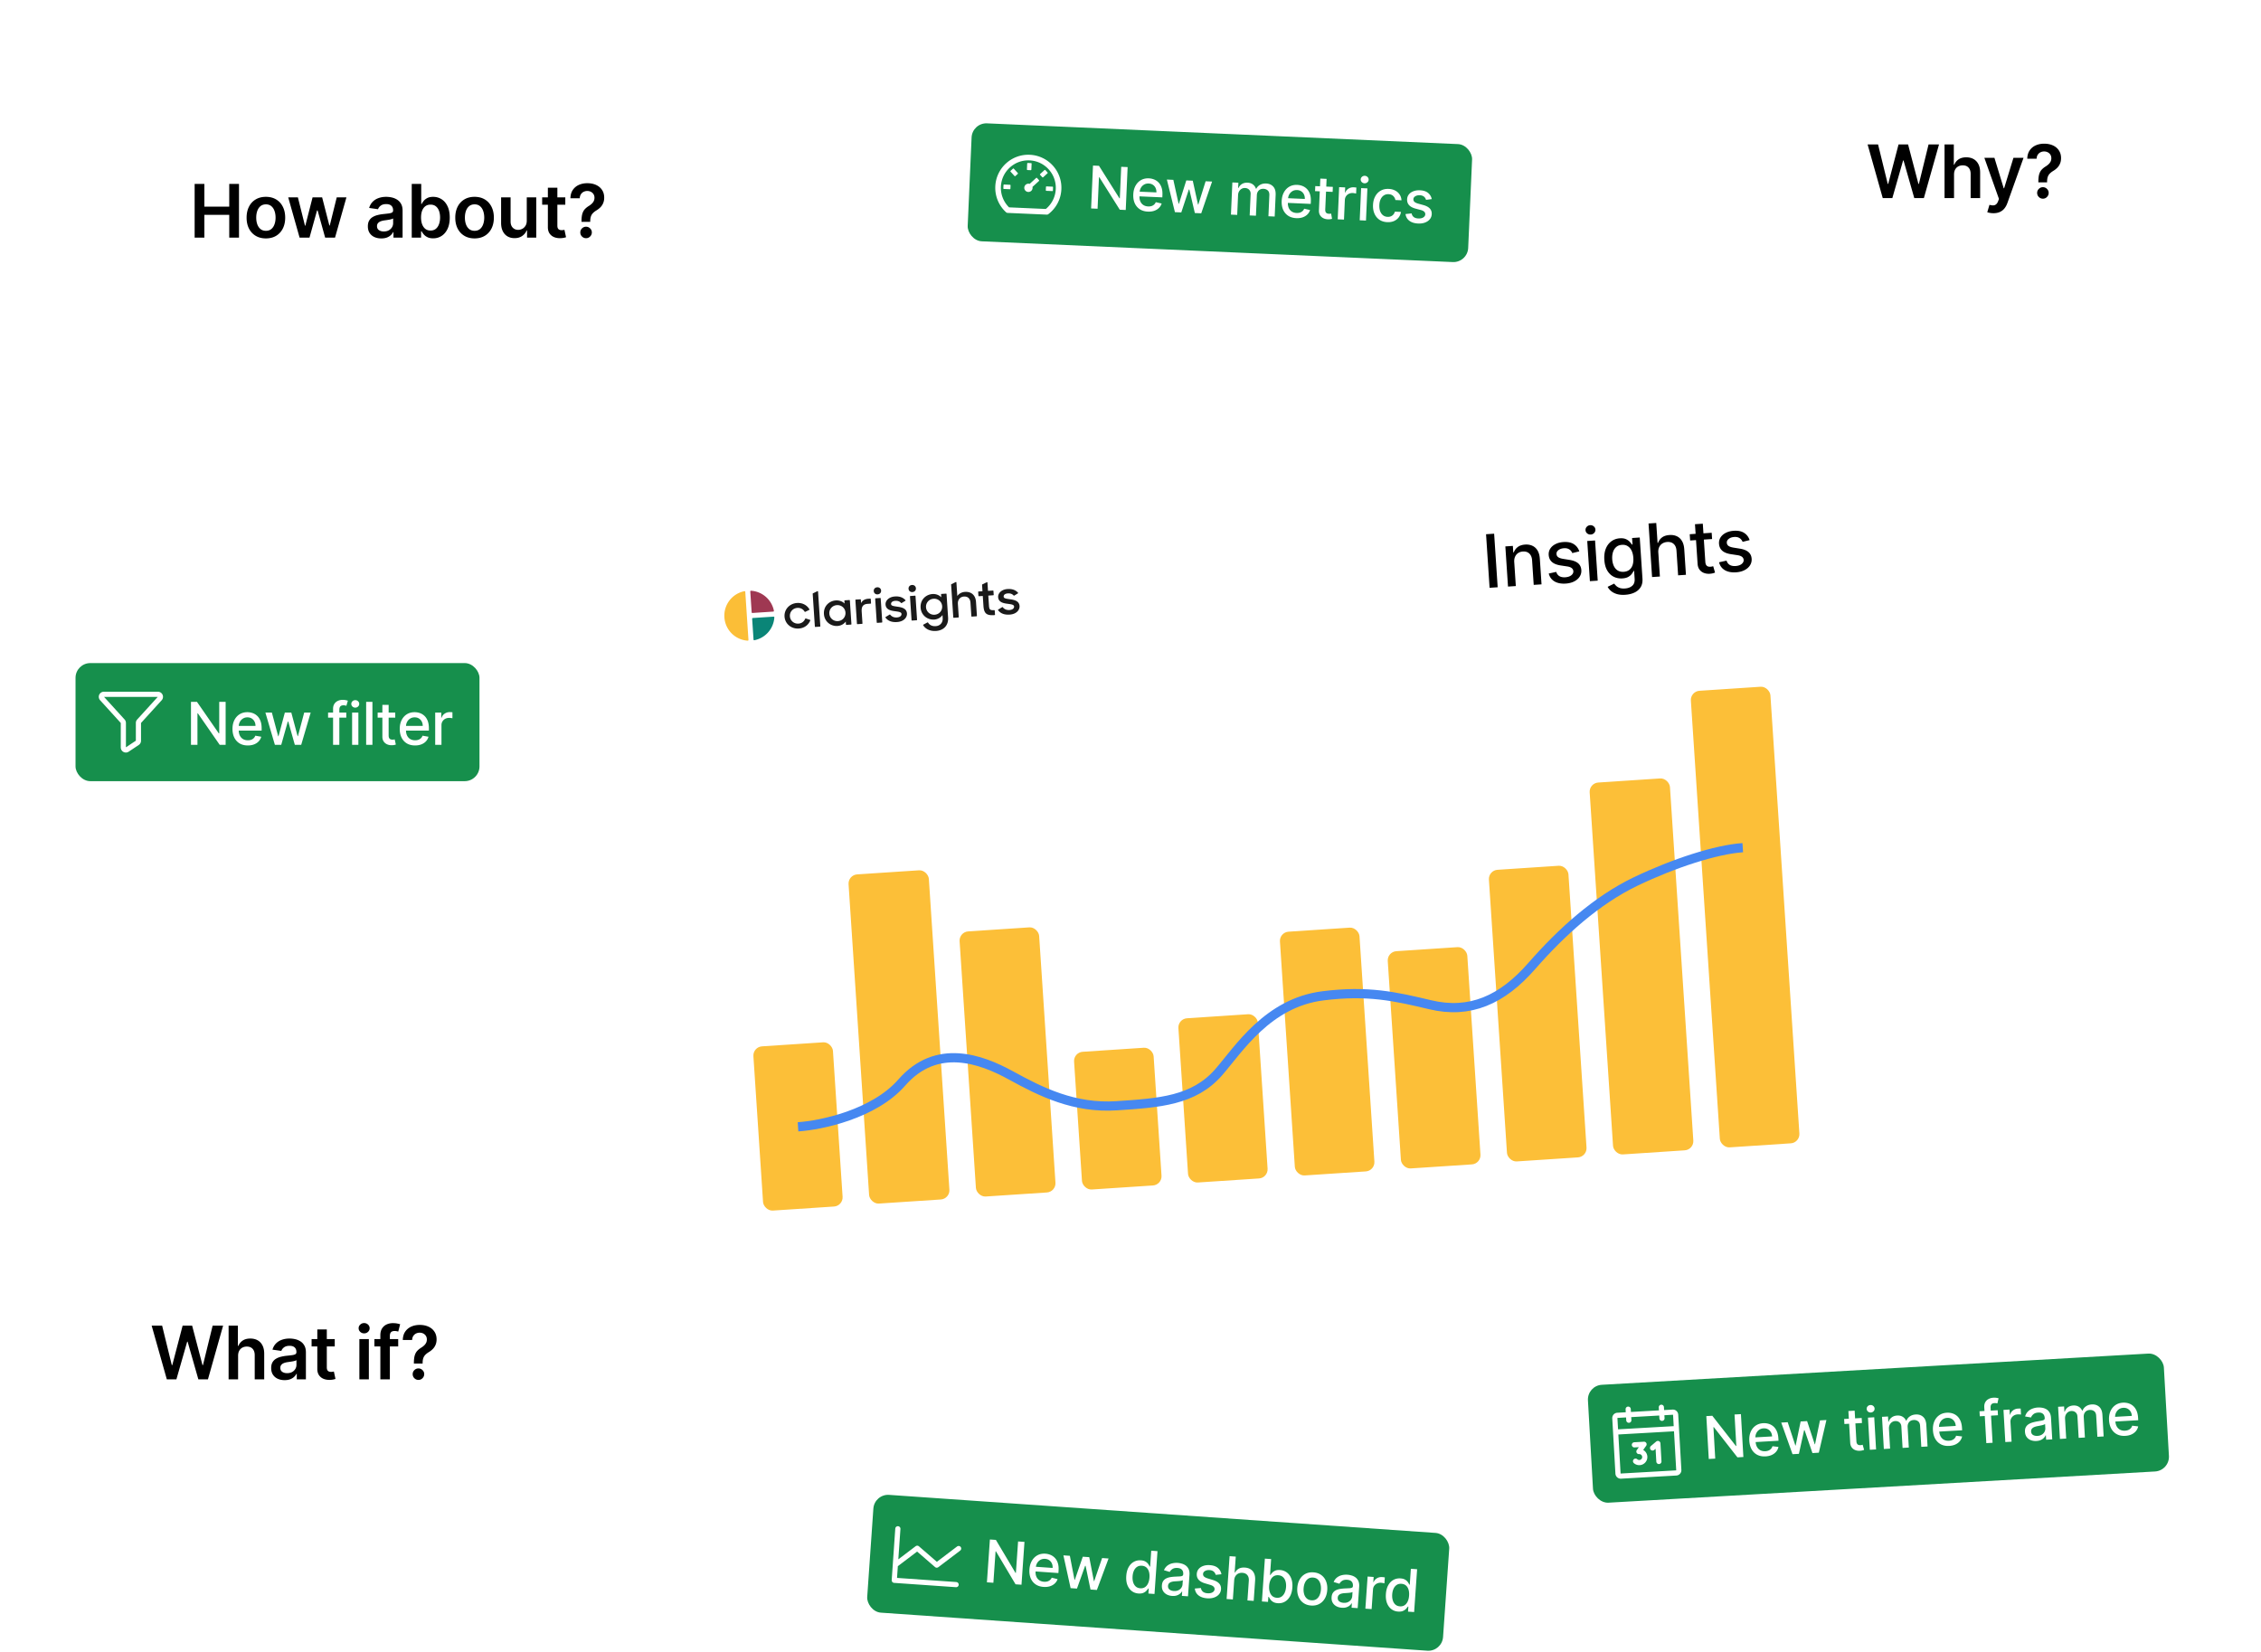 <svg xmlns="http://www.w3.org/2000/svg" width="3063" height="2239" fill="none"><g filter="url(#a)"><rect width="1567" height="1000" x="894.039" y="728.41" fill="#fff" rx="30" transform="rotate(-3.78 894.039 728.41)"/></g><path fill="#1A1A1A" d="M1082.02 851.65c7.85-.519 13.22-4.956 15.69-10.972.13-.314-.04-.664-.38-.773l-5.68-1.887a.667.667 0 0 0-.82.377c-1.46 3.555-4.64 6.295-9.11 6.59-6.22.412-11.24-4.069-11.63-9.926-.39-5.923 3.93-10.955 10.09-11.362 4.28-.282 7.82 1.663 9.87 5.081.17.289.55.408.85.256l5.34-2.618c.31-.152.44-.516.27-.809-3.12-5.512-9.33-9.057-16.77-8.565-10.1.667-17.56 8.714-16.91 18.497.63 9.584 8.96 16.787 19.19 16.111Zm21.89-2.722c.02.334.32.586.66.563l6.15-.406a.619.619 0 0 0 .59-.646l-3.1-46.883c-.03-.434-.51-.696-.91-.499l-5.98 2.917a.612.612 0 0 0-.35.582l2.94 44.372Zm30.65-.75c4.57-.301 8.79-2.586 11.2-6.021l.27 3.987c.02.334.32.587.67.564l6.14-.406a.62.62 0 0 0 .59-.647l-2.12-32.066a.617.617 0 0 0-.67-.564l-6.14.406a.62.62 0 0 0-.59.647l.24 3.721c-2.76-2.893-7.24-4.535-11.81-4.233-9.06.599-16.85 7.798-16.15 18.447.7 10.581 9.58 16.746 18.37 16.165Zm.61-6.591c-6.16.407-11.25-4.069-11.65-10.126-.4-6.056 4.06-11.097 10.22-11.503 6.29-.416 11.25 4.136 11.64 10.059.39 5.99-3.92 11.154-10.21 11.57Zm25.75 3.573c.02.335.32.587.67.564l6.21-.411a.619.619 0 0 0 .59-.646l-1.05-15.9c-.46-6.922 1.9-10.153 8.19-10.569l3.87-.255a.62.62 0 0 0 .59-.647l-.37-5.578c-.02-.334-.32-.586-.67-.564l-2.69.178c-4.84.32-8.11 2.408-9.75 5.925l-.31-4.652a.617.617 0 0 0-.67-.564l-6.14.406a.62.62 0 0 0-.59.647l2.12 32.066Zm26.82-1.772c.02.334.32.587.66.564l6.22-.411a.626.626 0 0 0 .59-.646l-2.12-32.067a.623.623 0 0 0-.67-.563l-6.21.41c-.35.023-.62.313-.59.647l2.12 32.066Zm-4.06-42.506c.18 2.796 2.32 4.66 5.29 4.463 2.91-.192 4.85-2.325 4.67-5.121-.19-2.795-2.4-4.654-5.3-4.462-2.91.192-4.85 2.325-4.66 5.12Zm31.46 41.971c9.62-.568 13.88-6.598 13.55-11.59-.47-6.988-7.16-8.417-13.05-9.231-5.33-.784-8.34-1.12-8.5-3.516-.15-2.196 1.67-4.121 5.75-4.391 3.43-.226 5.98.834 7.78 2.844.21.237.57.3.85.131l4.93-3.013c.31-.193.39-.608.15-.88-3.16-3.536-7.69-5.428-14.1-5.005-8.23.477-13.17 5.683-12.82 10.941.45 6.855 6.8 8.307 12.75 9.05 4.49.639 8.68.964 8.86 3.693.16 2.329-1.92 4.472-6.21 4.755-3.94.26-6.91-1.044-9.1-3.73a.667.667 0 0 0-.86-.151l-5.35 3.258c-.3.183-.39.57-.18.846 3.31 4.379 8.35 6.465 15.55 5.989Zm19.75-2.58c.02.334.32.586.66.563l6.22-.411a.626.626 0 0 0 .59-.646l-2.12-32.067c-.02-.334-.32-.586-.67-.563l-6.21.41c-.35.023-.62.313-.59.647l2.12 32.067Zm-4.06-42.506c.18 2.795 2.32 4.659 5.29 4.462 2.91-.191 4.85-2.325 4.67-5.12-.19-2.796-2.39-4.655-5.3-4.463-2.91.192-4.85 2.326-4.66 5.121Zm34.71 41.756c4.57-.302 8.86-2.657 11.27-6.159l.27 4.193c.38 5.724-3.13 10.434-9.42 10.85-4.99.33-8.37-1.552-10.39-4.773a.672.672 0 0 0-.88-.234l-5.53 2.983a.579.579 0 0 0-.23.818c3.08 4.933 9.1 8.28 17.46 7.728 11.07-.731 16.95-8.339 16.31-18.123l-2.11-31.873c-.02-.334-.32-.586-.67-.563l-6.14.406a.619.619 0 0 0-.59.646l.26 3.921c-2.84-3.021-7.26-4.734-11.83-4.432-9.06.598-16.85 7.798-16.15 18.446.7 10.582 9.59 16.746 18.37 16.166Zm.61-6.591c-6.16.407-11.25-4.07-11.65-10.126-.4-6.056 4.06-11.097 10.22-11.504 6.29-.416 11.25 4.136 11.64 10.06.4 5.99-3.92 11.154-10.21 11.57Zm25.28 3.604c.02.334.32.587.67.564l6.14-.406a.62.62 0 0 0 .59-.647l-1.17-17.697c-.39-5.857 3.18-9.702 8.09-10.027 5.6-.37 8.6 2.908 8.96 8.432l1.2 18.163a.63.63 0 0 0 .67.564l6.29-.416c.34-.023.61-.312.58-.646l-1.24-18.829c-.6-9.051-6.28-14.156-15-13.58-4.5.297-8.17 2.478-10.33 5.562l-1.22-18.401c-.03-.434-.51-.697-.91-.498l-5.91 2.908a.588.588 0 0 0-.34.581l2.93 44.373Zm34.05-29.255c.03.334.33.586.67.563l5.25-.347.88 13.311c.69 10.382 4.08 13.367 14.6 12.672l.48-.032c.34-.023.61-.312.58-.646l-.36-5.512c-.02-.334-.32-.586-.67-.567-5.8.317-6.78-.689-7.16-6.475l-.88-13.244 6.71-.443a.62.62 0 0 0 .59-.647l-.35-5.179a.613.613 0 0 0-.66-.563l-6.71.442-.74-11.189c-.03-.433-.5-.695-.91-.5l-6.04 2.926c-.23.11-.37.34-.35.583l.57 8.674-5.25.347a.62.62 0 0 0-.59.647l.34 5.179Zm42.19 25.493c9.62-.569 13.88-6.598 13.55-11.59-.47-6.988-7.16-8.417-13.05-9.231-5.33-.784-8.34-1.12-8.5-3.516-.15-2.196 1.67-4.121 5.75-4.391 3.43-.227 5.98.834 7.78 2.843.21.237.57.3.85.132l4.93-3.013c.31-.194.39-.608.15-.881-3.16-3.535-7.69-5.427-14.1-5.004-8.23.477-13.17 5.683-12.82 10.941.45 6.855 6.8 8.307 12.75 9.05 4.49.639 8.68.964 8.86 3.692.16 2.33-1.93 4.472-6.21 4.756-3.94.26-6.91-1.044-9.1-3.73a.667.667 0 0 0-.86-.152l-5.35 3.258c-.3.184-.39.57-.18.846 3.31 4.38 8.35 6.466 15.55 5.99Z"/><path fill="#0A8577" d="M1019.84 837.396a.96.96 0 0 0-.89 1.013l1.87 28.236a.93.93 0 0 0 1.1.861c15.06-2.98 26.12-15.672 27.09-30.99a.923.923 0 0 0-.99-.982l-28.18 1.862Z"/><path fill="#9F3852" d="m1018.28 829.683-1.87-28.243a.929.929 0 0 1 .98-.998c15.29.976 28.05 12.099 31.03 27.156a.932.932 0 0 1-.86 1.105l-28.27 1.868a.95.95 0 0 1-1.01-.888Z"/><path fill="#FBBE37" d="m1013.95 867.101-4.31-65.214a.925.925 0 0 0-1.1-.861 33.792 33.792 0 0 0-27.184 35.483 33.786 33.786 0 0 0 31.614 31.591.93.93 0 0 0 .98-.999Z"/><path fill="#000" d="m2024.12 723.157 4.79 72.569-10.95.724-4.79-72.569 10.95-.724Zm27.25 38.628 2.13 32.316-10.59.7-3.6-54.427 10.17-.672.59 8.859.67-.045c1.06-2.964 2.87-5.409 5.42-7.333 2.58-1.926 5.91-3.025 10-3.295 3.71-.245 7.01.32 9.9 1.695 2.89 1.351 5.2 3.5 6.94 6.446 1.73 2.946 2.75 6.663 3.05 11.151l2.28 34.619-10.59.7-2.2-33.343c-.26-3.945-1.5-6.96-3.7-9.045-2.2-2.108-5.1-3.044-8.69-2.806-2.46.162-4.61.838-6.45 2.027-1.82 1.188-3.21 2.847-4.19 4.975-.95 2.103-1.33 4.596-1.14 7.478Zm88.14-14.686-9.49 2.335c-.48-1.202-1.2-2.329-2.14-3.381-.93-1.054-2.14-1.887-3.66-2.499-1.51-.612-3.36-.846-5.56-.7-3 .198-5.46 1.037-7.38 2.516-1.92 1.455-2.81 3.234-2.67 5.337.12 1.819.89 3.239 2.31 4.26s3.65 1.787 6.7 2.298l8.78 1.413c5.08.826 8.93 2.363 11.55 4.61 2.61 2.247 4.05 5.296 4.3 9.147.22 3.26-.53 6.228-2.25 8.904-1.7 2.651-4.18 4.808-7.44 6.47-3.24 1.661-7.05 2.637-11.45 2.927-6.09.403-11.15-.567-15.17-2.912-4.03-2.367-6.63-5.932-7.83-10.693l10.14-2.236c.82 2.627 2.26 4.561 4.34 5.8 2.07 1.215 4.7 1.717 7.89 1.507 3.47-.23 6.2-1.134 8.18-2.712 1.99-1.602 2.91-3.454 2.77-5.557-.11-1.701-.85-3.088-2.2-4.161-1.33-1.075-3.31-1.822-5.95-2.24l-9.34-1.411c-5.16-.822-9.04-2.417-11.64-4.783-2.57-2.369-3.99-5.49-4.25-9.364-.21-3.213.5-6.083 2.14-8.612 1.64-2.528 3.99-4.57 7.07-6.125 3.07-1.58 6.65-2.504 10.74-2.774 5.88-.389 10.6.581 14.14 2.909 3.55 2.304 6 5.547 7.37 9.727Zm14.34 40.371-3.6-54.426 10.59-.701 3.6 54.427-10.59.7Zm1.19-63.178c-1.84.122-3.46-.388-4.87-1.529-1.38-1.166-2.13-2.611-2.24-4.336-.11-1.748.44-3.279 1.65-4.593 1.24-1.34 2.79-2.07 4.63-2.192 1.84-.122 3.45.401 4.84 1.567 1.4 1.141 2.16 2.585 2.27 4.333.12 1.725-.44 3.257-1.68 4.596-1.22 1.314-2.75 2.032-4.6 2.154Zm46.8 81.645c-4.32.285-8.08-.036-11.28-.963-3.16-.93-5.79-2.263-7.88-3.999-2.08-1.737-3.68-3.684-4.79-5.84l8.85-4.358c.71.997 1.63 2.039 2.77 3.127 1.17 1.109 2.7 2.016 4.6 2.721 1.92.704 4.34.959 7.27.765 4.02-.265 7.27-1.465 9.76-3.599 2.5-2.11 3.6-5.291 3.32-9.543l-.7-10.702-.68.045c-.56 1.2-1.39 2.548-2.51 4.045-1.08 1.495-2.63 2.831-4.64 4.008s-4.68 1.875-8.01 2.095c-4.3.285-8.24-.463-11.82-2.243-3.56-1.806-6.48-4.614-8.75-8.427-2.24-3.837-3.56-8.65-3.94-14.437-.38-5.788.27-10.813 1.96-15.077 1.71-4.265 4.22-7.61 7.52-10.035 3.3-2.448 7.14-3.817 11.51-4.106 3.38-.223 6.14.164 8.3 1.16 2.15.973 3.85 2.166 5.11 3.577 1.28 1.41 2.27 2.661 2.99 3.753l.78-.051-.59-8.823 10.38-.687 3.68 55.632c.31 4.677-.52 8.588-2.5 11.731-1.97 3.144-4.77 5.559-8.38 7.245-3.59 1.685-7.7 2.68-12.33 2.986Zm-2.17-31.14c3.05-.201 5.58-1.08 7.59-2.636 2.03-1.582 3.5-3.743 4.41-6.484.93-2.767 1.27-6.028 1.03-9.784-.25-3.661-1-6.85-2.27-9.566-1.27-2.715-3.01-4.783-5.22-6.203-2.2-1.444-4.85-2.064-7.95-1.859-3.19.21-5.79 1.213-7.81 3.007-2.02 1.77-3.48 4.097-4.38 6.98-.87 2.881-1.2 6.058-.97 9.531.24 3.567.99 6.661 2.25 9.282 1.27 2.621 3.01 4.618 5.24 5.989 2.25 1.37 4.94 1.951 8.08 1.743Zm46.87-25.909 2.14 32.316-10.6.7-4.79-72.569 10.45-.691 1.78 27.001.68-.045c1.08-3.013 2.88-5.469 5.38-7.367 2.51-1.897 5.88-2.986 10.11-3.265 3.73-.247 7.04.305 9.93 1.657 2.91 1.349 5.24 3.497 6.97 6.443 1.76 2.921 2.79 6.649 3.09 11.184l2.29 34.62-10.59.7-2.21-33.344c-.26-3.992-1.49-7.019-3.69-9.08-2.21-2.085-5.14-3.006-8.8-2.764-2.5.166-4.71.845-6.63 2.039-1.89 1.193-3.33 2.854-4.33 4.984-.98 2.105-1.37 4.599-1.18 7.481Zm72.28-26.984.56 8.504-29.73 1.965-.56-8.504 29.73-1.965Zm-22.62-11.602 10.6-.7 3.4 51.486c.13 2.055.54 3.582 1.23 4.581.68.975 1.52 1.62 2.51 1.934 1.01.288 2.1.394 3.26.318.85-.056 1.59-.164 2.22-.325.63-.16 1.12-.287 1.47-.382l2.49 8.626c-.6.277-1.46.571-2.57.882-1.12.335-2.53.57-4.23.706-2.78.232-5.41-.093-7.89-.973a13.393 13.393 0 0 1-6.17-4.432c-1.63-2.075-2.55-4.755-2.77-8.038l-3.55-53.683Zm74.03 21.551-9.49 2.335c-.48-1.201-1.2-2.329-2.15-3.381-.92-1.054-2.14-1.887-3.65-2.499-1.51-.612-3.37-.845-5.56-.7-3 .198-5.46 1.037-7.38 2.516-1.92 1.455-2.81 3.234-2.67 5.337.12 1.819.89 3.239 2.31 4.26 1.42 1.022 3.65 1.787 6.7 2.298l8.77 1.413c5.09.826 8.94 2.363 11.55 4.61 2.62 2.248 4.06 5.296 4.31 9.147.22 3.26-.54 6.228-2.26 8.904-1.7 2.651-4.18 4.808-7.44 6.47-3.23 1.662-7.05 2.637-11.44 2.928-6.1.402-11.15-.568-15.18-2.912-4.02-2.368-6.63-5.933-7.82-10.694l10.14-2.236c.81 2.628 2.26 4.561 4.33 5.8 2.07 1.215 4.71 1.717 7.89 1.507 3.48-.23 6.2-1.134 8.19-2.712 1.98-1.602 2.9-3.454 2.76-5.557-.11-1.7-.84-3.087-2.19-4.161-1.33-1.074-3.32-1.821-5.95-2.24l-9.35-1.411c-5.15-.822-9.03-2.416-11.63-4.783-2.58-2.369-4-5.49-4.25-9.364-.21-3.213.5-6.083 2.13-8.611 1.64-2.528 4-4.57 7.07-6.126 3.08-1.579 6.66-2.504 10.75-2.774 5.88-.389 10.59.581 14.14 2.909 3.54 2.304 6 5.547 7.37 9.727Z"/><rect width="108" height="223" x="1019.82" y="1418.62" fill="#FCBF38" rx="12.475" transform="rotate(-3.78 1019.82 1418.62)"/><rect width="109" height="447" x="1148.74" y="1185.61" fill="#FCBF38" rx="12.475" transform="rotate(-3.78 1148.74 1185.61)"/><rect width="108" height="360" x="1299.16" y="1262.86" fill="#FCBF38" rx="12.475" transform="rotate(-3.78 1299.16 1262.86)"/><rect width="108" height="187" x="1454.25" y="1425.99" fill="#FCBF38" rx="12.475" transform="rotate(-3.78 1454.25 1425.99)"/><rect width="108" height="223" x="1595.57" y="1380.57" fill="#FCBF38" rx="12.475" transform="rotate(-3.78 1595.57 1380.57)"/><rect width="108" height="331" x="1733.13" y="1263.25" fill="#FCBF38" rx="12.475" transform="rotate(-3.78 1733.13 1263.25)"/><rect width="108" height="295" x="1879.19" y="1289.67" fill="#FCBF38" rx="12.475" transform="rotate(-3.78 1879.19 1289.67)"/><rect width="108" height="396" x="2016.22" y="1179.4" fill="#FCBF38" rx="12.475" transform="rotate(-3.78 2016.22 1179.4)"/><rect width="109" height="505" x="2152.72" y="1061.14" fill="#FCBF38" rx="12.475" transform="rotate(-3.78 2152.72 1061.14)"/><rect width="108" height="620" x="2289.82" y="936.828" fill="#FCBF38" rx="12.475" transform="rotate(-3.78 2289.82 936.828)"/><path stroke="#4688F1" stroke-width="12.475" d="M1081.09 1526.81c31.19-2.06 102.98-16.95 140.61-60.04 47.05-53.86 107.28-31.86 147.55-9.75 41.26 22.65 86.11 45.06 143.69 41.25 57.59-3.8 104.37-6.89 137.97-45.36 26.89-30.78 66.2-94.16 141.35-103.6 60.94-7.65 97.65.8 145.39 12.14 53.69 12.77 97.16-6.42 137.49-52.58 40.32-46.17 88.08-89.2 140.63-114.43 51.43-24.68 109.18-43.46 145.17-45.84"/><path fill="#fff" fill-rule="evenodd" d="M160.509 58.969c-11.045 0-20 8.954-20 20v424c0 11.045 8.955 20 20 20h704l75 62.354V78.969c0-11.046-8.954-20-20-20h-759Zm639 1617.001v369c0 11.05-8.954 20-20 20h-759c-11.045 0-20-8.95-20-20v-424c0-11.05 8.955-20 20-20h716.647-.001 124.708l-62.354 75ZM2263.46 402.046V20.421c0-11.046 8.95-20 20-20h759c11.04 0 20 8.954 20 20v424c0 11.046-8.96 20-20 20h-704.03l-74.97 62.333V402.046Z" clip-rule="evenodd"/><path fill="#000" d="M263.683 321.969v-72.728h13.174v30.789h33.701v-30.789h13.21v72.728h-13.21v-30.895h-33.701v30.895h-13.174Zm96.538 1.065c-5.327 0-9.943-1.172-13.849-3.516-3.907-2.343-6.937-5.622-9.091-9.836-2.131-4.214-3.196-9.138-3.196-14.773 0-5.634 1.065-10.57 3.196-14.808 2.154-4.238 5.184-7.529 9.091-9.872 3.906-2.344 8.522-3.516 13.849-3.516s9.943 1.172 13.85 3.516c3.906 2.343 6.924 5.634 9.055 9.872 2.154 4.238 3.231 9.174 3.231 14.808 0 5.635-1.077 10.559-3.231 14.773-2.131 4.214-5.149 7.493-9.055 9.836-3.907 2.344-8.523 3.516-13.85 3.516Zm.071-10.298c2.888 0 5.303-.793 7.244-2.379 1.942-1.61 3.386-3.765 4.333-6.464.97-2.698 1.456-5.705 1.456-9.019 0-3.338-.486-6.357-1.456-9.056-.947-2.722-2.391-4.889-4.333-6.498-1.941-1.61-4.356-2.415-7.244-2.415-2.959 0-5.421.805-7.386 2.415-1.942 1.609-3.398 3.776-4.368 6.498-.947 2.699-1.421 5.718-1.421 9.056 0 3.314.474 6.321 1.421 9.019.97 2.699 2.426 4.854 4.368 6.464 1.965 1.586 4.427 2.379 7.386 2.379Zm45.571 9.233-15.412-54.546h13.104l9.588 38.353h.497l9.801-38.353h12.962l9.801 38.139h.532l9.447-38.139h13.139l-15.448 54.546h-13.388l-10.227-36.861h-.746l-10.227 36.861h-13.423Zm110.735 1.101c-3.457 0-6.57-.616-9.34-1.847-2.746-1.255-4.924-3.101-6.534-5.54-1.586-2.438-2.379-5.445-2.379-9.02 0-3.077.568-5.622 1.705-7.635a13.186 13.186 0 0 1 4.652-4.829c1.965-1.208 4.178-2.119 6.64-2.735a54.038 54.038 0 0 1 7.706-1.384c3.196-.332 5.789-.628 7.777-.888 1.989-.284 3.433-.71 4.333-1.279.923-.592 1.385-1.503 1.385-2.734v-.213c0-2.675-.794-4.747-2.38-6.215-1.586-1.467-3.87-2.201-6.853-2.201-3.149 0-5.647.686-7.493 2.059-1.823 1.373-3.054 2.995-3.694 4.865l-12.002-1.704c.947-3.315 2.509-6.084 4.687-8.31 2.178-2.249 4.842-3.93 7.99-5.042 3.149-1.137 6.629-1.705 10.441-1.705 2.627 0 5.243.308 7.848.923 2.604.616 4.983 1.634 7.137 3.054 2.155 1.397 3.883 3.303 5.185 5.718 1.326 2.414 1.989 5.433 1.989 9.055v36.506H533.04v-7.493h-.426c-.782 1.515-1.883 2.935-3.303 4.261-1.397 1.302-3.161 2.356-5.291 3.161-2.107.781-4.581 1.172-7.422 1.172Zm3.338-9.446c2.58 0 4.818-.509 6.712-1.527 1.894-1.042 3.35-2.415 4.368-4.12a10.497 10.497 0 0 0 1.562-5.575v-6.428c-.402.332-1.089.64-2.06.924a29.15 29.15 0 0 1-3.196.745 96.7 96.7 0 0 1-3.515.569c-1.16.165-2.166.307-3.019.426-1.917.26-3.634.686-5.149 1.278-1.515.592-2.711 1.421-3.587 2.486-.875 1.042-1.313 2.391-1.313 4.048 0 2.368.864 4.155 2.592 5.362 1.728 1.208 3.93 1.812 6.605 1.812Zm37.856 8.345v-72.728h12.855v27.202h.533c.663-1.326 1.598-2.734 2.805-4.226 1.208-1.515 2.841-2.805 4.901-3.87 2.059-1.089 4.687-1.634 7.883-1.634 4.214 0 8.014 1.077 11.399 3.232 3.409 2.13 6.108 5.291 8.097 9.481 2.012 4.167 3.018 9.28 3.018 15.341 0 5.99-.982 11.08-2.947 15.27-1.965 4.19-4.64 7.386-8.026 9.588-3.385 2.202-7.22 3.303-11.505 3.303-3.125 0-5.718-.521-7.777-1.563-2.06-1.042-3.717-2.296-4.972-3.764-1.231-1.492-2.19-2.9-2.876-4.226h-.746v8.594h-12.642Zm12.606-27.273c0 3.527.498 6.617 1.492 9.268 1.018 2.652 2.474 4.723 4.368 6.215 1.917 1.468 4.238 2.202 6.96 2.202 2.841 0 5.22-.758 7.138-2.273 1.917-1.539 3.362-3.634 4.332-6.286.995-2.675 1.492-5.717 1.492-9.126 0-3.385-.486-6.392-1.456-9.02-.971-2.628-2.415-4.687-4.333-6.179-1.917-1.491-4.308-2.237-7.173-2.237-2.746 0-5.078.722-6.996 2.166-1.917 1.444-3.373 3.468-4.368 6.073-.97 2.604-1.456 5.67-1.456 9.197Zm72.507 28.338c-5.327 0-9.944-1.172-13.85-3.516-3.906-2.343-6.936-5.622-9.091-9.836-2.13-4.214-3.196-9.138-3.196-14.773 0-5.634 1.066-10.57 3.196-14.808 2.155-4.238 5.185-7.529 9.091-9.872 3.906-2.344 8.523-3.516 13.85-3.516 5.326 0 9.943 1.172 13.849 3.516 3.906 2.343 6.925 5.634 9.055 9.872 2.155 4.238 3.232 9.174 3.232 14.808 0 5.635-1.077 10.559-3.232 14.773-2.13 4.214-5.149 7.493-9.055 9.836-3.906 2.344-8.523 3.516-13.849 3.516Zm.071-10.298c2.888 0 5.303-.793 7.244-2.379 1.941-1.61 3.385-3.765 4.332-6.464.971-2.698 1.456-5.705 1.456-9.019 0-3.338-.485-6.357-1.456-9.056-.947-2.722-2.391-4.889-4.332-6.498-1.941-1.61-4.356-2.415-7.244-2.415-2.96 0-5.422.805-7.387 2.415-1.941 1.609-3.397 3.776-4.368 6.498-.947 2.699-1.42 5.718-1.42 9.056 0 3.314.473 6.321 1.42 9.019.971 2.699 2.427 4.854 4.368 6.464 1.965 1.586 4.427 2.379 7.387 2.379Zm70.642-13.708v-31.605h12.855v54.546h-12.465v-9.695h-.568c-1.231 3.054-3.255 5.552-6.072 7.493-2.794 1.941-6.239 2.912-10.334 2.912-3.575 0-6.736-.793-9.482-2.379-2.722-1.61-4.853-3.942-6.392-6.996-1.539-3.078-2.308-6.795-2.308-11.151v-34.73h12.855v32.742c0 3.456.947 6.202 2.841 8.238 1.894 2.036 4.38 3.054 7.457 3.054 1.894 0 3.729-.461 5.505-1.385 1.775-.923 3.231-2.296 4.367-4.119 1.16-1.846 1.741-4.155 1.741-6.925Zm52.211-31.605v9.943h-31.357v-9.943h31.357Zm-23.615-13.068h12.855v51.207c0 1.729.26 3.054.781 3.978.545.899 1.255 1.515 2.131 1.846.876.332 1.847.498 2.912.498.805 0 1.539-.06 2.202-.178a18.85 18.85 0 0 0 1.562-.32l2.166 10.05c-.686.237-1.669.497-2.947.781-1.255.284-2.794.45-4.617.497-3.219.095-6.119-.39-8.7-1.455-2.58-1.089-4.628-2.77-6.143-5.043-1.492-2.273-2.226-5.114-2.202-8.523v-53.338Zm45.553 46.236v-.923c.024-4.285.426-7.695 1.207-10.228.805-2.533 1.942-4.569 3.409-6.108 1.468-1.562 3.256-2.994 5.363-4.296a24.864 24.864 0 0 0 3.87-2.948c1.16-1.089 2.072-2.296 2.735-3.622.663-1.35.994-2.853.994-4.51 0-1.87-.438-3.492-1.314-4.865-.876-1.373-2.06-2.439-3.551-3.196-1.468-.758-3.113-1.136-4.936-1.136-1.681 0-3.279.366-4.794 1.1-1.492.711-2.734 1.8-3.729 3.267-.97 1.445-1.515 3.279-1.633 5.505h-12.642c.118-4.498 1.207-8.263 3.267-11.293 2.083-3.03 4.829-5.303 8.238-6.818 3.433-1.515 7.221-2.273 11.364-2.273 4.522 0 8.499.793 11.932 2.379 3.456 1.587 6.143 3.847 8.061 6.783 1.941 2.912 2.912 6.368 2.912 10.369 0 2.699-.438 5.114-1.314 7.245a17.607 17.607 0 0 1-3.658 5.682c-1.586 1.657-3.468 3.136-5.646 4.438-1.918 1.184-3.492 2.415-4.723 3.694-1.208 1.278-2.107 2.781-2.699 4.51-.568 1.704-.864 3.811-.888 6.321v.923h-11.825Zm6.179 22.159c-2.131 0-3.966-.758-5.504-2.273-1.539-1.515-2.309-3.361-2.309-5.539 0-2.131.77-3.954 2.309-5.469 1.538-1.515 3.373-2.273 5.504-2.273 2.107 0 3.93.758 5.469 2.273 1.562 1.515 2.343 3.338 2.343 5.469 0 1.444-.367 2.758-1.1 3.941a8.17 8.17 0 0 1-2.841 2.841c-1.16.687-2.451 1.03-3.871 1.03Zm1756.634-54.328-20.52-72.727h14.17l13.1 53.444h.67l14-53.444h12.89l14.02 53.48h.64l13.11-53.48h14.17l-20.53 72.727h-13l-14.56-51.03h-.57l-14.59 51.03h-13Zm96.57-31.96v31.96h-12.86v-72.727h12.57v27.45h.64c1.28-3.078 3.26-5.504 5.93-7.28 2.7-1.799 6.13-2.699 10.3-2.699 3.79 0 7.09.793 9.91 2.379 2.82 1.587 4.99 3.907 6.53 6.961 1.57 3.054 2.35 6.782 2.35 11.186v34.73h-12.86V235.68c0-3.669-.95-6.522-2.84-8.558-1.87-2.06-4.5-3.089-7.88-3.089-2.28 0-4.31.497-6.11 1.491-1.78.971-3.17 2.379-4.19 4.226-1 1.847-1.49 4.084-1.49 6.712Zm53.41 52.414c-1.75 0-3.38-.142-4.87-.426-1.47-.26-2.64-.568-3.51-.923l2.98-10.014c1.87.544 3.54.805 5.01.781 1.46-.024 2.75-.485 3.87-1.385 1.13-.876 2.09-2.344 2.87-4.403l1.1-2.948-19.78-55.682h13.64l12.57 41.194h.57l12.61-41.194h13.67l-21.84 61.151c-1.02 2.888-2.37 5.362-4.05 7.422a16.44 16.44 0 0 1-6.18 4.758c-2.41 1.113-5.3 1.669-8.66 1.669Zm60.81-41.832v-.923c.03-4.285.43-7.694 1.21-10.228.8-2.533 1.94-4.569 3.41-6.107 1.47-1.563 3.25-2.995 5.36-4.297 1.44-.9 2.73-1.882 3.87-2.948 1.16-1.089 2.07-2.296 2.74-3.622.66-1.349.99-2.853.99-4.51 0-1.87-.44-3.492-1.31-4.865-.88-1.373-2.06-2.438-3.56-3.196-1.46-.758-3.11-1.136-4.93-1.136-1.68 0-3.28.367-4.8 1.1-1.49.711-2.73 1.8-3.72 3.268-.98 1.444-1.52 3.278-1.64 5.504h-12.64c.12-4.498 1.21-8.263 3.27-11.293 2.08-3.03 4.83-5.303 8.24-6.818 3.43-1.515 7.22-2.273 11.36-2.273 4.52 0 8.5.793 11.93 2.38 3.46 1.586 6.14 3.847 8.06 6.782 1.94 2.912 2.91 6.369 2.91 10.37 0 2.698-.43 5.113-1.31 7.244a17.502 17.502 0 0 1-3.66 5.682c-1.58 1.657-3.47 3.137-5.64 4.439-1.92 1.183-3.5 2.414-4.73 3.693-1.2 1.278-2.1 2.781-2.7 4.51-.56 1.704-.86 3.811-.88 6.321v.923h-11.83Zm6.18 22.159c-2.13 0-3.97-.757-5.5-2.273-1.54-1.515-2.31-3.361-2.31-5.539 0-2.131.77-3.954 2.31-5.469 1.53-1.515 3.37-2.273 5.5-2.273 2.11 0 3.93.758 5.47 2.273 1.56 1.515 2.34 3.338 2.34 5.469 0 1.444-.36 2.758-1.1 3.941a8.183 8.183 0 0 1-2.84 2.841c-1.16.687-2.45 1.03-3.87 1.03ZM225.988 1868.97l-20.526-72.73h14.169l13.104 53.45h.675l13.991-53.45h12.891l14.027 53.48h.639l13.104-53.48h14.169l-20.526 72.73h-12.997l-14.56-51.03h-.568l-14.595 51.03h-12.997Zm96.565-31.96v31.96h-12.855v-72.73h12.571v27.45h.639c1.279-3.08 3.255-5.5 5.931-7.28 2.698-1.8 6.131-2.7 10.298-2.7 3.788 0 7.09.8 9.908 2.38 2.817 1.59 4.995 3.91 6.534 6.96 1.562 3.06 2.343 6.79 2.343 11.19v34.73h-12.855v-32.74c0-3.67-.947-6.52-2.841-8.56-1.87-2.06-4.498-3.09-7.883-3.09-2.273 0-4.309.5-6.108 1.49-1.776.97-3.172 2.38-4.19 4.23-.995 1.84-1.492 4.08-1.492 6.71Zm63.069 33.06c-3.456 0-6.569-.62-9.339-1.85-2.747-1.25-4.925-3.1-6.534-5.54-1.587-2.44-2.38-5.44-2.38-9.02 0-3.07.568-5.62 1.705-7.63a13.227 13.227 0 0 1 4.652-4.83c1.965-1.21 4.178-2.12 6.64-2.74 2.486-.63 5.055-1.1 7.706-1.38 3.196-.33 5.789-.63 7.777-.89 1.989-.28 3.433-.71 4.333-1.28.923-.59 1.385-1.5 1.385-2.73v-.21c0-2.68-.793-4.75-2.38-6.22-1.586-1.47-3.87-2.2-6.853-2.2-3.149 0-5.647.69-7.493 2.06-1.823 1.37-3.054 2.99-3.693 4.86l-12.003-1.7c.947-3.31 2.509-6.08 4.687-8.31 2.178-2.25 4.842-3.93 7.99-5.04 3.149-1.14 6.629-1.71 10.441-1.71 2.628 0 5.244.31 7.848.93 2.604.61 4.983 1.63 7.138 3.05 2.154 1.4 3.882 3.3 5.184 5.72 1.326 2.41 1.989 5.43 1.989 9.05v36.51h-12.358v-7.49h-.426c-.781 1.51-1.882 2.93-3.303 4.26-1.397 1.3-3.16 2.35-5.291 3.16-2.107.78-4.581 1.17-7.422 1.17Zm3.338-9.45c2.581 0 4.818-.51 6.712-1.52 1.894-1.05 3.35-2.42 4.368-4.12a10.534 10.534 0 0 0 1.562-5.58v-6.43c-.402.34-1.089.64-2.059.93-.947.28-2.013.53-3.196.74-1.184.22-2.356.41-3.516.57-1.16.17-2.166.31-3.019.43-1.917.26-3.634.68-5.149 1.28-1.515.59-2.71 1.42-3.586 2.48-.876 1.04-1.314 2.39-1.314 4.05 0 2.37.864 4.16 2.592 5.36 1.728 1.21 3.93 1.81 6.605 1.81Zm64.525-46.2v9.95h-31.356v-9.95h31.356Zm-23.615-13.06h12.855v51.2c0 1.73.261 3.06.782 3.98.544.9 1.254 1.51 2.13 1.85.876.33 1.847.49 2.912.49.805 0 1.539-.06 2.202-.17.686-.12 1.207-.23 1.562-.32l2.167 10.05c-.687.23-1.67.49-2.948.78-1.255.28-2.793.45-4.616.49-3.22.1-6.12-.39-8.701-1.45-2.58-1.09-4.628-2.77-6.143-5.04-1.492-2.28-2.226-5.12-2.202-8.53v-53.33Zm56.971 67.61v-54.55h12.855v54.55h-12.855Zm6.463-62.29c-2.036 0-3.788-.67-5.256-2.02-1.467-1.38-2.201-3.02-2.201-4.94 0-1.94.734-3.59 2.201-4.93 1.468-1.38 3.22-2.06 5.256-2.06 2.06 0 3.812.68 5.256 2.06 1.468 1.34 2.201 2.99 2.201 4.93 0 1.92-.733 3.56-2.201 4.94-1.444 1.35-3.196 2.02-5.256 2.02Zm46.139 7.74v9.95h-32.244v-9.95h32.244Zm-24.183 54.55v-59.7c0-3.67.757-6.72 2.272-9.16 1.539-2.44 3.599-4.26 6.179-5.47 2.581-1.2 5.446-1.81 8.594-1.81 2.226 0 4.202.18 5.931.54 1.728.35 3.006.67 3.835.95l-2.557 9.95c-.544-.17-1.231-.33-2.06-.5-.828-.19-1.752-.28-2.77-.28-2.391 0-4.083.58-5.078 1.74-.97 1.13-1.456 2.77-1.456 4.9v58.84h-12.89Zm45.437-21.38v-.92c.024-4.29.427-7.7 1.208-10.23.805-2.53 1.941-4.57 3.409-6.11 1.468-1.56 3.255-2.99 5.362-4.29 1.444-.9 2.734-1.89 3.871-2.95 1.16-1.09 2.071-2.3 2.734-3.62.663-1.35.995-2.86.995-4.51 0-1.87-.438-3.5-1.314-4.87-.876-1.37-2.06-2.44-3.552-3.2-1.467-.75-3.113-1.13-4.936-1.13-1.68 0-3.278.37-4.794 1.1-1.491.71-2.734 1.8-3.728 3.27-.971 1.44-1.515 3.28-1.634 5.5h-12.642c.118-4.5 1.207-8.26 3.267-11.29 2.083-3.03 4.83-5.3 8.239-6.82 3.433-1.52 7.22-2.27 11.363-2.27 4.522 0 8.499.79 11.932 2.38 3.457 1.58 6.144 3.84 8.061 6.78 1.942 2.91 2.912 6.37 2.912 10.37 0 2.7-.438 5.11-1.314 7.24a17.51 17.51 0 0 1-3.657 5.68c-1.587 1.66-3.469 3.14-5.647 4.44-1.917 1.19-3.492 2.42-4.723 3.7-1.207 1.28-2.107 2.78-2.699 4.51-.568 1.7-.864 3.81-.887 6.32v.92h-11.826Zm6.179 22.16c-2.13 0-3.965-.76-5.504-2.27-1.539-1.52-2.308-3.36-2.308-5.54 0-2.13.769-3.96 2.308-5.47 1.539-1.52 3.374-2.27 5.504-2.27 2.107 0 3.93.75 5.469 2.27 1.563 1.51 2.344 3.34 2.344 5.47 0 1.44-.367 2.76-1.101 3.94a8.183 8.183 0 0 1-2.841 2.84c-1.16.69-2.45 1.03-3.871 1.03Z"/><rect width="781.5" height="160" x="2150.06" y="1877.51" fill="#168F4C" rx="20" transform="rotate(-3.268 2150.06 1877.51)"/><rect width="782" height="160" x="1184.55" y="2024.14" fill="#168F4C" rx="20" transform="rotate(3.984 1184.55 2024.14)"/><rect width="678.675" height="160" x="1317.11" y="166.254" fill="#168F4C" rx="20" transform="rotate(2.523 1317.11 166.254)"/><rect width="547.24" height="160" x="102.326" y="898.469" fill="#168F4C" rx="20"/><path fill="#fff" d="m1387.87 2089.24-4.04 58.04-8.05-.56-26.54-44.62-.54-.04-2.96 42.57-8.76-.61 4.04-58.04 8.11.56 26.56 44.68.54.04 2.97-42.62 8.67.6Zm25.88 61.01c-4.29-.3-7.92-1.47-10.89-3.52-2.95-2.07-5.15-4.83-6.6-8.29-1.43-3.48-1.99-7.48-1.67-12 .31-4.45 1.41-8.33 3.31-11.61 1.92-3.29 4.45-5.78 7.58-7.48 3.16-1.69 6.76-2.4 10.8-2.12 2.46.17 4.81.74 7.06 1.72 2.25.97 4.23 2.39 5.94 4.25 1.71 1.87 3 4.23 3.86 7.08.87 2.83 1.17 6.22.89 10.17l-.21 3.01-34.6-2.42.44-6.34 26.3 1.83c.16-2.23-.16-4.24-.95-6.02-.78-1.8-1.96-3.26-3.54-4.38-1.55-1.11-3.43-1.74-5.62-1.9-2.38-.16-4.5.28-6.36 1.33-1.83 1.03-3.3 2.44-4.39 4.25-1.08 1.78-1.69 3.76-1.84 5.93l-.34 4.96c-.21 2.91.13 5.42 1.01 7.54.9 2.11 2.23 3.77 4.01 4.97 1.78 1.19 3.9 1.87 6.38 2.04 1.6.12 3.08-.01 4.44-.37 1.35-.38 2.55-1 3.57-1.86 1.03-.86 1.85-1.95 2.45-3.27l7.92 2c-.8 2.32-2.1 4.31-3.89 5.97-1.76 1.64-3.93 2.86-6.49 3.67-2.54.79-5.4 1.08-8.57.86Zm36.62 1.67-9.78-44.43 8.76.61 6.3 32.56.42.03 10.79-31.37 8.76.61 6.28 32.42.43.03 10.69-31.24 8.76.61-15.82 42.64-8.64-.6-6.65-32.04-.66-.05-11.03 30.82-8.61-.6Zm92.02 7.26c-3.52-.25-6.59-1.36-9.22-3.35-2.62-2-4.59-4.73-5.93-8.19-1.31-3.47-1.81-7.55-1.48-12.26.33-4.7 1.39-8.67 3.19-11.91 1.82-3.23 4.18-5.64 7.06-7.22 2.88-1.59 6.07-2.26 9.56-2.01 2.71.18 4.85.79 6.43 1.81 1.6 1 2.81 2.13 3.63 3.39.85 1.25 1.49 2.35 1.94 3.29l.51.04 1.5-21.57 8.48.59-4.05 58.04-8.27-.58.47-6.77-.71-.05c-.57.89-1.38 1.9-2.43 3.02-1.03 1.13-2.4 2.08-4.13 2.85-1.72.77-3.91 1.06-6.55.88Zm2.37-7.1c2.44.17 4.54-.33 6.31-1.49 1.79-1.19 3.2-2.9 4.23-5.15 1.05-2.24 1.68-4.89 1.9-7.95.21-3.03-.04-5.7-.75-8.03-.72-2.33-1.87-4.18-3.46-5.57-1.59-1.38-3.63-2.16-6.1-2.33-2.55-.18-4.73.34-6.52 1.54-1.79 1.2-3.2 2.92-4.23 5.14-1.01 2.23-1.61 4.78-1.81 7.65-.21 2.91.05 5.56.75 7.94.71 2.39 1.87 4.32 3.47 5.8 1.63 1.46 3.7 2.28 6.21 2.45Zm43.07 10.38c-2.76-.19-5.22-.88-7.37-2.05-2.16-1.2-3.82-2.82-4.99-4.88-1.15-2.05-1.62-4.51-1.42-7.36.17-2.46.78-4.44 1.83-5.97 1.06-1.52 2.42-2.68 4.09-3.5 1.67-.81 3.52-1.39 5.53-1.72 2.02-.33 4.07-.55 6.14-.65 2.63-.13 4.77-.22 6.4-.3 1.64-.09 2.85-.34 3.62-.74.76-.41 1.18-1.12 1.25-2.14l.02-.2c.17-2.47-.39-4.44-1.7-5.9-1.28-1.45-3.29-2.28-6.03-2.47-2.86-.2-5.15.28-6.88 1.43-1.71 1.14-2.93 2.45-3.66 3.93l-7.84-2.36c1.13-2.58 2.66-4.62 4.58-6.12a16.79 16.79 0 0 1 6.57-3.13 24.5 24.5 0 0 1 7.59-.61c1.74.12 3.57.45 5.48 1.01 1.94.53 3.72 1.39 5.35 2.59 1.64 1.2 2.94 2.83 3.9 4.91.96 2.06 1.32 4.68 1.1 7.85l-2.01 28.91-8.28-.58.42-5.95-.34-.02c-.63 1.06-1.52 2.08-2.69 3.06s-2.64 1.76-4.41 2.34c-1.77.58-3.85.79-6.25.62Zm2.32-6.67c2.34.16 4.37-.17 6.1-.98 1.75-.8 3.11-1.92 4.08-3.36.99-1.45 1.55-3.03 1.67-4.75l.39-5.61c-.32.28-.93.52-1.82.73-.86.18-1.85.33-2.96.45-1.11.09-2.19.18-3.24.25-1.04.06-1.92.12-2.63.16-1.66.1-3.18.34-4.58.74-1.37.4-2.5 1.03-3.38 1.9-.85.85-1.33 2.03-1.44 3.54-.14 2.1.52 3.74 1.99 4.93 1.48 1.16 3.42 1.83 5.82 2Zm64.55-22.7-7.78.82c-.25-1-.69-1.98-1.33-2.91-.62-.94-1.49-1.73-2.63-2.38-1.13-.65-2.57-1.03-4.33-1.15-2.4-.17-4.44.23-6.12 1.19-1.68.95-2.58 2.26-2.69 3.94-.11 1.46.35 2.67 1.37 3.63 1.01.96 2.7 1.81 5.06 2.55l6.8 2.07c3.94 1.2 6.83 2.83 8.66 4.9 1.83 2.06 2.64 4.63 2.42 7.71-.18 2.61-1.09 4.88-2.75 6.82-1.63 1.92-3.83 3.36-6.59 4.32-2.75.97-5.88 1.33-9.39 1.09-4.88-.34-8.78-1.66-11.71-3.95-2.94-2.31-4.62-5.42-5.05-9.32l8.28-.68c.36 2.17 1.29 3.86 2.8 5.06 1.52 1.19 3.55 1.87 6.1 2.05 2.78.2 5.04-.23 6.78-1.26 1.74-1.06 2.67-2.43 2.79-4.11.1-1.36-.33-2.54-1.29-3.53-.94-1-2.43-1.81-4.47-2.42l-7.26-2.13c-4-1.21-6.9-2.89-8.7-5.05-1.79-2.16-2.58-4.78-2.36-7.88.18-2.57 1.05-4.77 2.62-6.6 1.57-1.82 3.66-3.19 6.27-4.09 2.61-.92 5.55-1.26 8.81-1.04 4.71.33 8.34 1.61 10.9 3.84 2.56 2.21 4.16 5.04 4.79 8.51Zm17.27 8.29-1.8 25.85-8.47-.59 4.04-58.05 8.36.59-1.5 21.59.53.04c1.19-2.27 2.88-4.02 5.07-5.26 2.19-1.23 4.98-1.73 8.36-1.49 2.99.2 5.55 1 7.7 2.38 2.16 1.39 3.77 3.34 4.83 5.86 1.08 2.51 1.49 5.58 1.24 9.2l-1.93 27.69-8.48-.59 1.86-26.67c.22-3.19-.43-5.72-1.95-7.59-1.52-1.89-3.74-2.94-6.67-3.15-2-.14-3.83.17-5.47.9-1.63.75-2.95 1.91-3.98 3.49-1 1.56-1.58 3.49-1.74 5.8Zm37.54 28.59 4.04-58.05 8.47.59-1.5 21.57.51.04c.56-.88 1.34-1.87 2.35-3s2.36-2.08 4.07-2.85c1.71-.79 3.91-1.09 6.61-.91 3.52.25 6.59 1.36 9.23 3.32 2.63 1.97 4.62 4.68 5.95 8.14 1.35 3.45 1.87 7.53 1.54 12.23-.33 4.71-1.39 8.69-3.2 11.94-1.8 3.24-4.13 5.67-7 7.29-2.86 1.6-6.05 2.28-9.56 2.04-2.65-.19-4.78-.78-6.4-1.79-1.6-1-2.83-2.13-3.69-3.39-.87-1.25-1.52-2.36-1.97-3.32l-.7-.05-.48 6.77-8.27-.57Zm9.82-21.19c-.22 3.06.04 5.77.77 8.14.73 2.37 1.89 4.26 3.48 5.68 1.59 1.4 3.6 2.19 6.04 2.36 2.53.18 4.7-.35 6.49-1.57 1.79-1.24 3.21-3 4.24-5.26 1.05-2.26 1.67-4.85 1.88-7.76.2-2.87-.06-5.48-.77-7.82-.69-2.35-1.85-4.24-3.47-5.69-1.61-1.44-3.69-2.25-6.24-2.42-2.46-.17-4.58.31-6.37 1.46-1.77 1.15-3.17 2.83-4.2 5.03-1.02 2.21-1.64 4.83-1.85 7.85Zm56.85 26.71c-4.08-.28-7.57-1.47-10.49-3.55-2.91-2.08-5.09-4.86-6.53-8.34-1.45-3.48-2.02-7.47-1.71-11.97.32-4.51 1.43-8.4 3.35-11.67 1.92-3.26 4.46-5.72 7.64-7.38 3.17-1.66 6.79-2.35 10.88-2.06 4.08.28 7.57 1.46 10.48 3.55 2.92 2.08 5.09 4.87 6.54 8.37 1.45 3.5 2.01 7.5 1.7 12.02-.32 4.5-1.43 8.37-3.35 11.61-1.91 3.25-4.46 5.7-7.63 7.36-3.17 1.66-6.8 2.35-10.88 2.06Zm.53-7.11c2.64.19 4.88-.36 6.72-1.64 1.83-1.28 3.25-3.05 4.24-5.31 1.01-2.27 1.62-4.8 1.81-7.59.19-2.78-.05-5.36-.74-7.75-.67-2.4-1.82-4.37-3.46-5.9-1.64-1.54-3.78-2.4-6.43-2.59-2.66-.18-4.92.37-6.78 1.67-1.84 1.29-3.26 3.08-4.28 5.37-.99 2.26-1.58 4.78-1.78 7.56-.19 2.8.05 5.39.72 7.77.69 2.38 1.85 4.33 3.49 5.85 1.66 1.52 3.82 2.38 6.49 2.56Zm41.01 10.09c-2.76-.19-5.22-.88-7.38-2.05-2.16-1.2-3.82-2.82-4.98-4.88-1.15-2.05-1.63-4.5-1.43-7.36.17-2.45.79-4.44 1.84-5.96 1.06-1.52 2.42-2.69 4.09-3.51 1.67-.81 3.51-1.38 5.53-1.72 2.02-.33 4.06-.55 6.14-.65 2.63-.12 4.76-.22 6.4-.3 1.64-.09 2.84-.34 3.61-.74.77-.4 1.19-1.12 1.26-2.14l.02-.19c.17-2.48-.4-4.45-1.7-5.9-1.29-1.46-3.3-2.28-6.04-2.47-2.85-.2-5.14.27-6.87 1.42-1.72 1.14-2.94 2.45-3.67 3.94l-7.83-2.37c1.12-2.58 2.65-4.62 4.58-6.12a16.79 16.79 0 0 1 6.57-3.13c2.43-.59 4.96-.79 7.59-.61 1.74.12 3.56.46 5.48 1.01 1.94.53 3.72 1.4 5.34 2.59 1.65 1.2 2.95 2.84 3.9 4.91.96 2.07 1.33 4.68 1.11 7.86l-2.01 28.9-8.28-.57.42-5.95-.34-.03c-.63 1.06-1.53 2.08-2.7 3.06-1.16.98-2.63 1.76-4.4 2.34-1.77.58-3.85.79-6.25.62Zm2.31-6.67c2.35.16 4.38-.16 6.11-.97 1.74-.81 3.1-1.93 4.08-3.36.99-1.45 1.55-3.04 1.67-4.76l.39-5.61c-.33.28-.93.53-1.82.73-.87.19-1.85.34-2.96.45-1.11.09-2.19.18-3.24.26l-2.63.15c-1.66.1-3.19.34-4.58.74-1.38.4-2.5 1.03-3.38 1.9-.86.85-1.34 2.03-1.44 3.54-.15 2.1.52 3.74 1.99 4.93 1.48 1.16 3.41 1.83 5.81 2Zm29.65 7.93 3.03-43.53 8.19.57-.48 6.91.45.03c.96-2.28 2.48-4.03 4.58-5.23 2.11-1.22 4.45-1.74 7-1.56.53.03 1.15.1 1.87.18.73.09 1.3.18 1.71.27l-.56 8.1c-.33-.12-.93-.26-1.79-.44-.86-.19-1.73-.32-2.6-.38-2-.14-3.81.17-5.44.91-1.61.72-2.92 1.8-3.93 3.23-1.01 1.41-1.58 3.06-1.71 4.95l-1.85 26.58-8.47-.59Zm44.42 3.95c-3.51-.25-6.58-1.36-9.22-3.35-2.61-2-4.59-4.73-5.92-8.19-1.32-3.47-1.81-7.56-1.48-12.26.33-4.7 1.39-8.67 3.19-11.91 1.82-3.23 4.17-5.64 7.06-7.23 2.88-1.58 6.07-2.25 9.56-2.01 2.7.19 4.84.8 6.42 1.82 1.61 1 2.82 2.13 3.64 3.38.84 1.26 1.49 2.36 1.94 3.3l.51.04 1.5-21.57 8.47.59-4.04 58.04-8.28-.58.48-6.77-.71-.05c-.58.89-1.39 1.9-2.43 3.02-1.03 1.13-2.41 2.07-4.13 2.85-1.73.77-3.91 1.06-6.56.88Zm2.38-7.1c2.43.17 4.54-.33 6.31-1.5 1.79-1.18 3.2-2.9 4.23-5.14 1.05-2.24 1.68-4.9 1.89-7.96.21-3.02-.04-5.69-.75-8.02-.71-2.33-1.86-4.19-3.45-5.57-1.6-1.38-3.63-2.16-6.11-2.33-2.55-.18-4.72.33-6.51 1.54-1.79 1.2-3.2 2.92-4.23 5.14-1.01 2.23-1.62 4.78-1.82 7.65-.2 2.91.05 5.56.76 7.94.71 2.39 1.86 4.32 3.47 5.8 1.63 1.46 3.69 2.28 6.21 2.45Z"/><path stroke="#fff" stroke-linecap="round" stroke-linejoin="round" stroke-width="7" d="m1295.27 2147.13-83.79-5.84 4.86-69.83m82.34 26.79-29.64 22.49-26.47-22.89-29.63 22.49"/><path fill="#fff" d="M305.679 951.019v58.181h-8.068l-29.574-42.669h-.54v42.669h-8.778v-58.181h8.125l29.602 42.728h.54v-42.728h8.693Zm30.05 59.061c-4.299 0-8.002-.92-11.108-2.75-3.087-1.86-5.473-4.46-7.159-7.816-1.666-3.372-2.5-7.32-2.5-11.847 0-4.47.834-8.409 2.5-11.818 1.686-3.409 4.034-6.07 7.046-7.983 3.03-1.913 6.572-2.869 10.625-2.869 2.462 0 4.848.407 7.159 1.221 2.31.815 4.384 2.093 6.221 3.835 1.838 1.743 3.286 4.006 4.347 6.79 1.061 2.765 1.591 6.127 1.591 10.085v3.012h-34.688v-6.364h26.364c0-2.235-.454-4.214-1.364-5.937-.909-1.743-2.187-3.116-3.835-4.12-1.629-1.003-3.541-1.505-5.738-1.505-2.387 0-4.47.587-6.25 1.761a11.814 11.814 0 0 0-4.091 4.545c-.947 1.857-1.421 3.874-1.421 6.052v4.971c0 2.917.512 5.398 1.534 7.443 1.042 2.046 2.491 3.604 4.347 4.684 1.856 1.06 4.024 1.59 6.506 1.59 1.609 0 3.077-.22 4.403-.68 1.326-.47 2.472-1.17 3.437-2.1.966-.927 1.705-2.073 2.216-3.437l8.04 1.449a14.539 14.539 0 0 1-3.466 6.218c-1.647 1.77-3.721 3.14-6.221 4.12-2.481.97-5.313 1.45-8.495 1.45Zm36.649-.88-12.841-43.635h8.778l8.551 32.045h.427l8.579-32.045h8.778l8.523 31.903h.426l8.495-31.903h8.778L408.06 1009.2h-8.665l-8.864-31.505h-.653l-8.864 31.505h-8.636Zm96.734-43.635v6.818h-24.659v-6.818h24.659Zm-17.898 43.635v-48.692c0-2.727.597-4.991 1.79-6.79a10.976 10.976 0 0 1 4.744-4.062c1.97-.909 4.11-1.364 6.421-1.364 1.704 0 3.163.142 4.375.426 1.212.265 2.112.512 2.699.739l-1.989 6.875a40.908 40.908 0 0 0-1.534-.398c-.625-.17-1.383-.256-2.273-.256-2.064 0-3.541.512-4.432 1.535-.871 1.022-1.306 2.5-1.306 4.431v47.556h-8.495Zm25.782 0v-43.635h8.495v43.635h-8.495Zm4.29-50.368c-1.477 0-2.746-.493-3.807-1.477-1.041-1.004-1.562-2.197-1.562-3.58 0-1.401.521-2.595 1.562-3.58 1.061-1.003 2.33-1.505 3.807-1.505 1.477 0 2.737.502 3.778 1.505 1.061.985 1.591 2.179 1.591 3.58 0 1.383-.53 2.576-1.591 3.58-1.041.984-2.301 1.477-3.778 1.477Zm23.246-7.813v58.181h-8.494v-58.181h8.494Zm30.917 14.546v6.818h-23.835v-6.818h23.835Zm-17.443-10.455h8.494v41.279c0 1.647.247 2.888.739 3.721.493.81 1.127 1.37 1.904 1.68a7.73 7.73 0 0 0 2.585.42c.682 0 1.278-.04 1.79-.14.511-.09.909-.17 1.193-.23l1.534 7.02c-.493.19-1.193.38-2.102.57-.91.21-2.046.32-3.41.34-2.234.04-4.318-.36-6.25-1.19a10.8 10.8 0 0 1-4.687-3.87c-1.193-1.74-1.79-3.93-1.79-6.56v-43.04Zm44.298 54.97c-4.3 0-8.002-.92-11.108-2.75-3.087-1.86-5.474-4.46-7.159-7.816-1.667-3.372-2.5-7.32-2.5-11.847 0-4.47.833-8.409 2.5-11.818 1.685-3.409 4.034-6.07 7.045-7.983 3.03-1.913 6.572-2.869 10.625-2.869 2.462 0 4.849.407 7.159 1.221 2.311.815 4.385 2.093 6.222 3.835 1.837 1.743 3.286 4.006 4.346 6.79 1.061 2.765 1.591 6.127 1.591 10.085v3.012h-34.687v-6.364h26.363c0-2.235-.454-4.214-1.363-5.937-.909-1.743-2.188-3.116-3.835-4.12-1.629-1.003-3.542-1.505-5.739-1.505-2.386 0-4.47.587-6.25 1.761a11.822 11.822 0 0 0-4.091 4.545c-.947 1.857-1.42 3.874-1.42 6.052v4.971c0 2.917.511 5.398 1.534 7.443 1.041 2.046 2.49 3.604 4.346 4.684 1.856 1.06 4.025 1.59 6.506 1.59 1.61 0 3.078-.22 4.403-.68 1.326-.47 2.472-1.17 3.438-2.1.966-.927 1.704-2.073 2.216-3.437l8.04 1.449a14.549 14.549 0 0 1-3.466 6.218c-1.648 1.77-3.722 3.14-6.222 4.12-2.481.97-5.312 1.45-8.494 1.45Zm27.266-.88v-43.635h8.21v6.932h.455c.795-2.349 2.197-4.195 4.204-5.54 2.027-1.364 4.319-2.046 6.875-2.046.531 0 1.156.019 1.875.057.739.038 1.317.085 1.733.142v8.125c-.341-.094-.947-.199-1.818-.312a17.29 17.29 0 0 0-2.614-.199c-2.007 0-3.797.426-5.369 1.278a9.498 9.498 0 0 0-3.693 3.495c-.909 1.477-1.364 3.163-1.364 5.056v26.647h-8.494Zm938.05-782.804-2.56 58.126-8.06-.355-27.67-43.931-.54-.024-1.88 42.629-8.77-.386 2.56-58.126 8.12.358 27.69 43.989.54.024 1.88-42.686 8.69.382Zm27.42 60.328c-4.3-.189-7.96-1.27-10.98-3.242-3-1.99-5.27-4.697-6.81-8.12-1.51-3.441-2.17-7.423-1.97-11.945.19-4.465 1.2-8.364 3.02-11.697 1.83-3.331 4.29-5.886 7.39-7.665 3.11-1.777 6.69-2.577 10.74-2.399 2.46.109 4.82.621 7.09 1.536 2.28.915 4.29 2.284 6.05 4.105 1.76 1.822 3.11 4.147 4.05 6.975.93 2.809 1.31 6.191 1.14 10.145l-.13 3.009-34.66-1.527.28-6.358 26.34 1.161c.1-2.233-.27-4.23-1.1-5.992a10.31 10.31 0 0 0-3.65-4.284c-1.58-1.075-3.47-1.66-5.67-1.757-2.38-.105-4.49.39-6.32 1.485a11.743 11.743 0 0 0-4.28 4.361c-1.03 1.812-1.59 3.806-1.69 5.982l-.22 4.967c-.13 2.914.27 5.415 1.21 7.504.95 2.089 2.33 3.714 4.13 4.874 1.81 1.141 3.95 1.766 6.43 1.876 1.61.071 3.09-.092 4.43-.488a9.505 9.505 0 0 0 3.53-1.949c1-.884 1.79-1.996 2.36-3.336l7.97 1.801c-.75 2.337-1.99 4.358-3.74 6.063-1.72 1.687-3.85 2.968-6.39 3.842-2.52.855-5.37 1.213-8.55 1.073Zm36.65.733-10.91-44.159 8.77.386 7.13 32.391.43.019 9.98-31.637 8.77.387 7.11 32.247.43.019 9.89-31.499 8.77.387-14.72 43.03-8.66-.382-7.47-31.865-.65-.029-10.24 31.085-8.63-.38Zm75.89 3.344 1.92-43.594 8.15.359-.31 7.095.54.024c1.01-2.363 2.58-4.171 4.7-5.423 2.12-1.272 4.62-1.844 7.5-1.718 2.91.129 5.32.918 7.23 2.367 1.93 1.449 3.31 3.387 4.15 5.813l.46.02c1.14-2.282 2.88-4.063 5.21-5.344 2.33-1.3 5.07-1.881 8.21-1.743 3.95.175 7.12 1.556 9.51 4.145 2.41 2.589 3.5 6.382 3.28 11.377l-1.29 29.233-8.48-.374 1.25-28.438c.13-2.952-.58-5.126-2.13-6.521-1.55-1.395-3.44-2.142-5.67-2.241-2.77-.121-4.95.636-6.56 2.271-1.6 1.616-2.47 3.749-2.58 6.398l-1.23 27.786-8.46-.373 1.28-28.978c.11-2.365-.55-4.299-1.96-5.802-1.41-1.503-3.3-2.306-5.67-2.411-1.61-.07-3.11.29-4.51 1.081-1.38.774-2.52 1.889-3.42 3.347-.88 1.459-1.36 3.173-1.45 5.14l-1.18 26.878-8.49-.374Zm88.51 4.781c-4.3-.19-7.96-1.27-10.98-3.242-3-1.99-5.27-4.697-6.81-8.12-1.51-3.442-2.17-7.423-1.97-11.945.2-4.466 1.2-8.365 3.02-11.697 1.83-3.332 4.29-5.887 7.39-7.665 3.11-1.778 6.69-2.578 10.74-2.399 2.46.108 4.82.62 7.1 1.535 2.27.916 4.28 2.284 6.04 4.106 1.76 1.821 3.11 4.146 4.05 6.974.93 2.809 1.32 6.191 1.14 10.146l-.13 3.008-34.66-1.527.28-6.357 26.34 1.16c.1-2.232-.27-4.23-1.1-5.991a10.318 10.318 0 0 0-3.65-4.285c-1.58-1.074-3.47-1.66-5.67-1.756-2.38-.105-4.49.389-6.32 1.484a11.75 11.75 0 0 0-4.28 4.361c-1.03 1.813-1.59 3.807-1.69 5.983l-.22 4.967c-.13 2.914.28 5.415 1.21 7.503.95 2.089 2.33 3.714 4.13 4.874 1.81 1.142 3.95 1.767 6.43 1.876 1.61.071 3.09-.091 4.43-.487a9.533 9.533 0 0 0 3.53-1.949c1-.885 1.79-1.997 2.36-3.337l7.97 1.802a14.616 14.616 0 0 1-3.73 6.063c-1.73 1.687-3.86 2.967-6.4 3.841-2.52.856-5.37 1.214-8.55 1.074Zm49.55-42.378-.3 6.812-23.81-1.049.3-6.812 23.81 1.049Zm-16.97-11.212 8.49.374-1.82 41.238c-.07 1.647.12 2.897.57 3.751.46.835 1.07 1.421 1.83 1.758.78.319 1.64.499 2.57.54.68.03 1.28.009 1.79-.063.52-.072.92-.131 1.2-.175l1.23 7.078c-.5.167-1.21.326-2.13.475-.92.168-2.06.232-3.42.19-2.23-.06-4.3-.549-6.19-1.467a10.699 10.699 0 0 1-4.51-4.066c-1.12-1.793-1.62-4.005-1.5-6.635l1.89-42.998Zm23.55 55.181 1.93-43.594 8.2.362-.31 6.925.46.02c.89-2.312 2.38-4.095 4.44-5.35 2.09-1.273 4.41-1.853 6.96-1.741.53.024 1.15.07 1.87.14.74.07 1.31.143 1.73.218l-.36 8.117c-.34-.11-.94-.24-1.81-.392-.86-.171-1.73-.276-2.6-.314-2-.088-3.81.259-5.42 1.041a9.454 9.454 0 0 0-3.84 3.328c-.97 1.436-1.5 3.1-1.59 4.992l-1.17 26.622-8.49-.374Zm29.8 1.313 1.92-43.594 8.49.374-1.92 43.594-8.49-.374Zm6.5-50.132c-1.47-.065-2.72-.613-3.74-1.643-.99-1.049-1.46-2.264-1.4-3.645.06-1.4.63-2.569 1.72-3.507 1.1-.957 2.39-1.402 3.87-1.337 1.47.065 2.71.622 3.71 1.67 1.01 1.031 1.49 2.246 1.43 3.647-.06 1.381-.64 2.549-1.75 3.506-1.08.938-2.36 1.374-3.84 1.309Zm30.85 52.659c-4.22-.186-7.81-1.302-10.78-3.347-2.94-2.063-5.15-4.824-6.63-8.283-1.47-3.458-2.12-7.373-1.92-11.744.19-4.427 1.2-8.298 3.01-11.611 1.81-3.333 4.28-5.888 7.39-7.665 3.11-1.778 6.72-2.576 10.83-2.396 3.31.146 6.23.891 8.77 2.235 2.54 1.326 4.55 3.121 6.05 5.385 1.51 2.266 2.35 4.872 2.52 7.818l-8.25-.364c-.37-2.063-1.33-3.869-2.89-5.416-1.55-1.547-3.67-2.38-6.38-2.499-2.36-.104-4.46.429-6.3 1.599-1.81 1.153-3.26 2.852-4.34 5.098-1.09 2.227-1.7 4.892-1.83 7.995-.14 3.179.22 5.944 1.08 8.295.86 2.351 2.15 4.199 3.85 5.544 1.72 1.346 3.79 2.072 6.19 2.178 1.61.071 3.08-.158 4.41-.688a8.863 8.863 0 0 0 3.43-2.436c.96-1.076 1.65-2.392 2.08-3.946l8.26.363c-.43 2.806-1.45 5.282-3.08 7.429-1.63 2.146-3.76 3.796-6.39 4.951-2.61 1.155-5.64 1.656-9.08 1.505Zm60.26-31.242-7.75 1.024c-.28-.998-.75-1.957-1.41-2.878-.64-.919-1.54-1.688-2.69-2.308-1.14-.619-2.6-.967-4.36-1.045-2.4-.106-4.43.345-6.09 1.353-1.65.989-2.52 2.325-2.59 4.009-.06 1.457.42 2.654 1.46 3.59 1.04.937 2.75 1.742 5.13 2.416l6.85 1.894c3.97 1.104 6.9 2.665 8.78 4.681 1.89 2.017 2.76 4.567 2.62 7.651-.11 2.611-.97 4.905-2.57 6.882-1.59 1.959-3.75 3.456-6.49 4.492-2.72 1.037-5.83 1.477-9.35 1.322-4.89-.215-8.82-1.431-11.81-3.648-3-2.236-4.76-5.3-5.29-9.19l8.26-.888c.42 2.161 1.4 3.825 2.94 4.992 1.54 1.149 3.59 1.779 6.14 1.892 2.78.122 5.03-.357 6.75-1.438 1.71-1.099 2.61-2.491 2.68-4.175.06-1.362-.4-2.53-1.38-3.502-.96-.971-2.47-1.739-4.53-2.304l-7.31-1.943c-4.03-1.106-6.97-2.714-8.83-4.825-1.84-2.109-2.69-4.716-2.56-7.819.12-2.573.94-4.793 2.46-6.66 1.52-1.866 3.57-3.283 6.16-4.25 2.58-.985 5.51-1.406 8.78-1.262 4.71.208 8.38 1.393 10.99 3.555 2.62 2.144 4.29 4.938 5.01 8.382Zm418.83 1646.359 3.31 58.09-8.05.46-31.96-40.92-.54.03 2.43 42.61-8.76.5-3.32-58.09 8.11-.46 31.99 40.97.54-.03-2.43-42.66 8.68-.5Zm33.36 57.26c-4.29.24-8.04-.47-11.24-2.12-3.19-1.68-5.72-4.14-7.6-7.39-1.85-3.27-2.91-7.17-3.17-11.69-.25-4.46.36-8.44 1.83-11.94 1.48-3.5 3.68-6.29 6.57-8.37 2.92-2.08 6.4-3.24 10.45-3.47 2.46-.14 4.86.13 7.22.81 2.35.68 4.49 1.84 6.43 3.47 1.93 1.64 3.5 3.82 4.72 6.53 1.22 2.7 1.94 6.03 2.17 9.98l.17 3.01-34.63 1.98-.37-6.36 26.32-1.5c-.12-2.23-.69-4.18-1.7-5.85-1-1.69-2.36-2.99-4.06-3.89-1.68-.91-3.62-1.31-5.81-1.18-2.39.14-4.43.84-6.14 2.11a11.84 11.84 0 0 0-3.83 4.78c-.84 1.9-1.2 3.94-1.07 6.12l.28 4.96c.17 2.91.82 5.36 1.96 7.35 1.15 1.98 2.69 3.46 4.6 4.43 1.92.95 4.11 1.36 6.59 1.22 1.61-.1 3.06-.41 4.36-.94a9.45 9.45 0 0 0 3.31-2.29c.91-.98 1.58-2.17 2.02-3.56l8.1.99c-.5 2.4-1.54 4.54-3.1 6.41-1.55 1.85-3.54 3.34-5.98 4.47-2.42 1.1-5.22 1.74-8.4 1.93Zm36.54-2.97-15.3-42.84 8.76-.5 10.36 31.51.43-.02 6.74-32.49 8.76-.5 10.33 31.37.42-.03 6.67-32.33 8.76-.5-10.3 44.29-8.65.5-10.65-30.95-.65.04-7.05 31.96-8.63.49Zm93.7-49.06.38 6.81-23.79 1.36-.39-6.81 23.8-1.36Zm-18.02-9.44 8.49-.49 2.35 41.22c.09 1.64.41 2.86.95 3.67.54.78 1.2 1.31 1.99 1.56.81.24 1.68.33 2.61.28.68-.04 1.27-.12 1.78-.24.5-.13.9-.22 1.18-.3l1.93 6.92c-.48.22-1.17.45-2.07.69-.89.26-2.02.44-3.38.53-2.23.17-4.33-.11-6.31-.83-1.98-.72-3.61-1.92-4.9-3.59-1.29-1.67-2.01-3.82-2.16-6.45l-2.46-42.97Zm29.01 52.52-2.49-43.56 8.48-.49 2.49 43.57-8.48.48Zm1.41-50.53c-1.48.08-2.77-.34-3.89-1.26-1.09-.94-1.68-2.1-1.76-3.48-.08-1.4.37-2.62 1.35-3.67 1.01-1.06 2.24-1.63 3.72-1.72 1.47-.08 2.76.35 3.86 1.29 1.11.92 1.71 2.09 1.79 3.48.08 1.38-.38 2.61-1.38 3.67-.99 1.04-2.22 1.61-3.69 1.69Zm17.6 49.45-2.49-43.57 8.14-.46.4 7.09.54-.03c.77-2.46 2.15-4.41 4.14-5.87 1.98-1.48 4.41-2.31 7.28-2.47 2.91-.17 5.39.38 7.44 1.63 2.06 1.24 3.63 3.03 4.71 5.36l.46-.03c.9-2.38 2.45-4.33 4.64-5.84 2.19-1.53 4.86-2.38 7.99-2.56 3.96-.23 7.25.83 9.89 3.16 2.65 2.34 4.13 6 4.41 10.99l1.67 29.21-8.48.49-1.63-28.42c-.16-2.95-1.09-5.04-2.77-6.27-1.68-1.23-3.64-1.79-5.87-1.66-2.76.16-4.86 1.13-6.3 2.92-1.43 1.77-2.07 3.98-1.92 6.63l1.58 27.76-8.45.49-1.65-28.96c-.14-2.37-.98-4.22-2.54-5.58-1.56-1.35-3.52-1.96-5.88-1.82-1.61.09-3.07.6-4.38 1.53-1.3.91-2.32 2.13-3.06 3.67-.73 1.54-1.04 3.3-.93 5.26l1.54 26.86-8.48.49Zm88.53-4.18c-4.29.25-8.04-.46-11.24-2.11-3.19-1.68-5.72-4.15-7.6-7.4-1.85-3.27-2.91-7.16-3.17-11.68-.25-4.46.35-8.44 1.82-11.94 1.49-3.5 3.69-6.29 6.58-8.37 2.92-2.09 6.4-3.24 10.45-3.47 2.45-.14 4.86.13 7.21.81 2.36.68 4.5 1.84 6.43 3.47 1.94 1.64 3.51 3.81 4.73 6.53 1.22 2.7 1.94 6.03 2.16 9.98l.18 3.01-34.64 1.97-.36-6.35 26.32-1.5c-.13-2.23-.69-4.18-1.7-5.85-1-1.69-2.36-2.99-4.06-3.9-1.68-.91-3.62-1.3-5.82-1.17-2.38.13-4.43.84-6.14 2.11a11.938 11.938 0 0 0-3.82 4.77c-.84 1.91-1.2 3.95-1.07 6.13l.28 4.96c.17 2.91.82 5.36 1.95 7.34 1.16 1.99 2.7 3.46 4.61 4.44 1.92.95 4.11 1.35 6.59 1.21 1.6-.09 3.06-.4 4.35-.93 1.3-.55 2.41-1.31 3.32-2.29.91-.99 1.58-2.17 2.01-3.56l8.11.99c-.51 2.4-1.54 4.53-3.1 6.41-1.55 1.85-3.54 3.34-5.98 4.46-2.42 1.11-5.22 1.75-8.4 1.93Zm65.68-48.34.39 6.81-24.62 1.41-.39-6.81 24.62-1.41Zm-15.38 44.59-2.78-48.61c-.15-2.73.31-5.02 1.4-6.88 1.09-1.89 2.59-3.33 4.51-4.33 1.91-1.02 4.02-1.6 6.33-1.73 1.7-.1 3.17-.04 4.39.18 1.23.19 2.14.39 2.74.58l-1.6 6.98c-.4-.09-.92-.2-1.55-.31-.63-.14-1.39-.18-2.28-.13-2.06.12-3.51.72-4.34 1.79-.81 1.07-1.16 2.57-1.05 4.5l2.71 47.48-8.48.48Zm25.74-1.47-2.49-43.56 8.2-.47.39 6.92.46-.03c.66-2.39 1.95-4.31 3.88-5.77 1.94-1.48 4.19-2.29 6.75-2.43.52-.03 1.15-.05 1.87-.05.74-.01 1.32.01 1.74.04l.46 8.11c-.34-.07-.95-.14-1.83-.21-.88-.08-1.75-.1-2.62-.05-2.01.12-3.77.65-5.29 1.59-1.5.92-2.67 2.15-3.49 3.7-.82 1.52-1.18 3.23-1.07 5.12l1.52 26.61-8.48.48Zm42.12-1.44c-2.77.16-5.29-.21-7.58-1.1-2.29-.91-4.14-2.32-5.56-4.21-1.4-1.89-2.18-4.26-2.34-7.12-.14-2.46.21-4.51 1.07-6.15.85-1.64 2.06-2.97 3.61-3.99 1.56-1.02 3.31-1.82 5.27-2.41 1.96-.58 3.96-1.06 6.01-1.42 2.59-.45 4.7-.82 6.31-1.1 1.62-.3 2.78-.7 3.49-1.2.71-.49 1.04-1.25.98-2.27l-.01-.2c-.14-2.48-.95-4.36-2.43-5.64-1.46-1.28-3.56-1.85-6.3-1.69-2.85.16-5.07.93-6.64 2.29-1.56 1.34-2.6 2.79-3.14 4.36l-8.07-1.36c.79-2.7 2.05-4.92 3.77-6.65 1.74-1.75 3.78-3.06 6.12-3.93 2.34-.89 4.83-1.42 7.46-1.57 1.74-.1 3.59.01 5.56.31 1.99.29 3.87.92 5.63 1.9 1.78.98 3.28 2.44 4.49 4.38 1.21 1.93 1.91 4.47 2.09 7.65l1.65 28.93-8.28.47-.34-5.95-.34.02c-.49 1.13-1.25 2.25-2.29 3.37-1.03 1.12-2.39 2.08-4.07 2.88-1.68.8-3.72 1.27-6.12 1.4Zm1.45-6.91c2.35-.13 4.32-.71 5.93-1.73 1.63-1.02 2.84-2.31 3.63-3.85.8-1.56 1.15-3.21 1.05-4.93l-.32-5.61c-.28.32-.85.63-1.71.95-.84.29-1.8.57-2.88.82-1.09.23-2.15.45-3.18.66-1.03.19-1.9.36-2.59.49-1.63.3-3.12.74-4.45 1.31-1.31.57-2.35 1.34-3.11 2.31-.74.95-1.07 2.19-.99 3.7.12 2.1.99 3.64 2.6 4.63 1.61.97 3.62 1.39 6.02 1.25Zm30.41 4.13-2.49-43.57 8.14-.46.4 7.09.54-.03c.77-2.46 2.15-4.41 4.14-5.87 1.98-1.48 4.41-2.3 7.28-2.47 2.91-.16 5.39.38 7.44 1.63 2.06 1.24 3.63 3.03 4.71 5.36l.46-.02c.9-2.39 2.45-4.34 4.64-5.85 2.19-1.53 4.86-2.38 7.99-2.56 3.96-.22 7.25.83 9.89 3.16 2.65 2.34 4.13 6 4.41 10.99l1.67 29.22-8.48.48-1.62-28.42c-.17-2.95-1.1-5.04-2.78-6.27-1.68-1.23-3.64-1.79-5.87-1.66-2.76.16-4.86 1.13-6.3 2.92-1.43 1.77-2.07 3.98-1.92 6.63l1.58 27.77-8.45.48-1.65-28.96c-.14-2.36-.98-4.22-2.54-5.58-1.56-1.35-3.52-1.96-5.88-1.82-1.61.09-3.07.6-4.38 1.53-1.3.91-2.32 2.13-3.06 3.67-.73 1.54-1.04 3.3-.93 5.26l1.54 26.86-8.48.49Zm88.53-4.18c-4.29.25-8.04-.46-11.24-2.11-3.19-1.68-5.72-4.14-7.6-7.4-1.85-3.27-2.91-7.16-3.17-11.68-.25-4.46.35-8.44 1.82-11.94 1.49-3.5 3.69-6.29 6.58-8.37 2.92-2.09 6.4-3.24 10.45-3.47 2.46-.14 4.86.13 7.21.81 2.36.68 4.5 1.84 6.43 3.47 1.94 1.64 3.51 3.81 4.73 6.53 1.22 2.7 1.94 6.03 2.16 9.98l.18 3.01-34.64 1.98-.36-6.36 26.32-1.5c-.12-2.23-.69-4.18-1.7-5.85-1-1.69-2.36-2.99-4.06-3.89-1.68-.91-3.62-1.31-5.82-1.18-2.38.13-4.43.84-6.14 2.11a11.938 11.938 0 0 0-3.82 4.77c-.84 1.91-1.2 3.95-1.07 6.13l.28 4.96c.17 2.91.82 5.36 1.96 7.34 1.15 1.99 2.69 3.46 4.6 4.44 1.92.95 4.11 1.36 6.59 1.21 1.6-.09 3.06-.4 4.36-.93 1.29-.55 2.4-1.31 3.31-2.29.91-.98 1.58-2.17 2.01-3.56l8.11.99c-.51 2.4-1.54 4.53-3.1 6.41-1.55 1.85-3.54 3.34-5.98 4.46-2.42 1.11-5.22 1.75-8.4 1.93Z"/><path stroke="#fff" stroke-linecap="round" stroke-linejoin="round" stroke-width="7" d="m2250.65 1906.83.85 14.97m-45.78-12.41.86 14.98m-17.87 16.04 82.37-4.7m-56.96 22.03 13.1-.75-6.95 9.79c1.23-.07 2.46.17 3.58.68 1.11.52 2.09 1.31 2.83 2.29a7.552 7.552 0 0 1 1.1 6.99 7.583 7.583 0 0 1-2 3.04 7.51 7.51 0 0 1-3.2 1.75 7.515 7.515 0 0 1-6.88-1.66m23.07-17.9 7.17-6.04 1.39 24.33m-56.16-62.52 74.88-4.28a3.749 3.749 0 0 1 3.96 3.53l4.27 74.88a3.749 3.749 0 0 1-3.53 3.96l-74.87 4.27a3.749 3.749 0 0 1-3.96-3.53l-4.28-74.88c-.11-2.07 1.47-3.84 3.53-3.95ZM140.733 940.766h73.185a3.406 3.406 0 0 1 2.522 5.699l-28.006 30.806a3.41 3.41 0 0 0-.886 2.292v24.117c0 .56-.139 1.11-.404 1.61-.264.49-.647.91-1.114 1.23l-13.629 9.08a3.43 3.43 0 0 1-1.725.57 3.419 3.419 0 0 1-3.088-1.65 3.423 3.423 0 0 1-.484-1.75v-33.207a3.41 3.41 0 0 0-.886-2.292l-28.006-30.806a3.406 3.406 0 0 1 2.521-5.699v0Z"/><path fill="#fff" d="M1435.1 238.878a44.571 44.571 0 0 0-8.96-14.649 44.684 44.684 0 0 0-13.8-10.217c-5.42-2.581-11.23-4.018-17.27-4.284-6.05-.267-11.95.654-17.58 2.749a44.654 44.654 0 0 0-14.65 8.964 44.933 44.933 0 0 0-10.22 13.803c-2.58 5.422-4.01 11.224-4.28 17.268a44.718 44.718 0 0 0 14.47 34.981l.16.147c.56.505 1.27.807 2.02.84l53.12 2.34c.75.033 1.49-.204 2.09-.658l.18-.133a44.711 44.711 0 0 0 17.47-33.573 44.486 44.486 0 0 0-2.75-17.578Zm-18.3 44.277-49.83-2.195a37.067 37.067 0 0 1-8.51-12.884 37.194 37.194 0 0 1-2.53-15.229c.44-9.93 4.72-19.091 12.05-25.795 7.33-6.714 16.83-10.169 26.75-9.732 9.93.438 19.1 4.715 25.8 12.047 6.71 7.333 10.17 16.834 9.73 26.755a37.101 37.101 0 0 1-13.46 27.033Zm-11.95-42.017a.836.836 0 0 0-.56-.257.786.786 0 0 0-.57.208l-8.82 8.07a5.595 5.595 0 0 0-7.28 5.094 5.54 5.54 0 0 0 1.47 4.028 5.595 5.595 0 0 0 7.91.349 5.676 5.676 0 0 0 1.56-2.444c.3-.938.34-1.937.13-2.897l8.81-8.07a.812.812 0 0 0 .05-1.129l-2.7-2.952Zm-12.89-10.727 4.39.193c.44.02.82-.324.84-.764l.35-7.992a.806.806 0 0 0-.77-.834l-4.39-.194a.807.807 0 0 0-.84.764l-.35 7.992c-.02.44.33.815.77.835Zm25.01 22.923-.19 4.396c-.02.439.32.815.76.834l7.99.352c.44.02.82-.324.84-.764l.19-4.396a.798.798 0 0 0-.76-.834l-7.99-.352a.807.807 0 0 0-.84.764Zm2.14-19.645-2.97-3.244a.832.832 0 0 0-.56-.257.8.8 0 0 0-.57.207l-5.9 5.406a.789.789 0 0 0-.26.554c-.01.211.06.418.21.575l2.97 3.243c.29.324.8.346 1.12.05l5.91-5.405a.812.812 0 0 0 .05-1.129Zm-45.68-5.126a.802.802 0 0 0-1.13-.049l-3.24 2.97a.789.789 0 0 0-.26.554c-.01.211.06.418.21.575l5.4 5.903c.3.324.81.346 1.13.05l3.24-2.97a.793.793 0 0 0 .05-1.129l-5.4-5.904Zm-5.18 21.824-7.99-.352a.798.798 0 0 0-.83.764l-.2 4.395c-.02.44.33.816.77.835l7.99.352c.44.019.81-.324.83-.764l.2-4.396a.806.806 0 0 0-.77-.834Z"/><defs><filter id="a" width="1665.7" height="1137.32" x="895.951" y="627" color-interpolation-filters="sRGB" filterUnits="userSpaceOnUse"><feFlood flood-opacity="0" result="BackgroundImageFix"/><feColorMatrix in="SourceAlpha" result="hardAlpha" values="0 0 0 0 0 0 0 0 0 0 0 0 0 0 0 0 0 0 127 0"/><feOffset dx="40" dy="40"/><feComposite in2="hardAlpha" operator="out"/><feColorMatrix values="0 0 0 0 0.086 0 0 0 0 0.561 0 0 0 0 0.298 0 0 0 1 0"/><feBlend in2="BackgroundImageFix" result="effect1_dropShadow_3548_12013"/><feBlend in="SourceGraphic" in2="effect1_dropShadow_3548_12013" result="shape"/></filter></defs></svg>